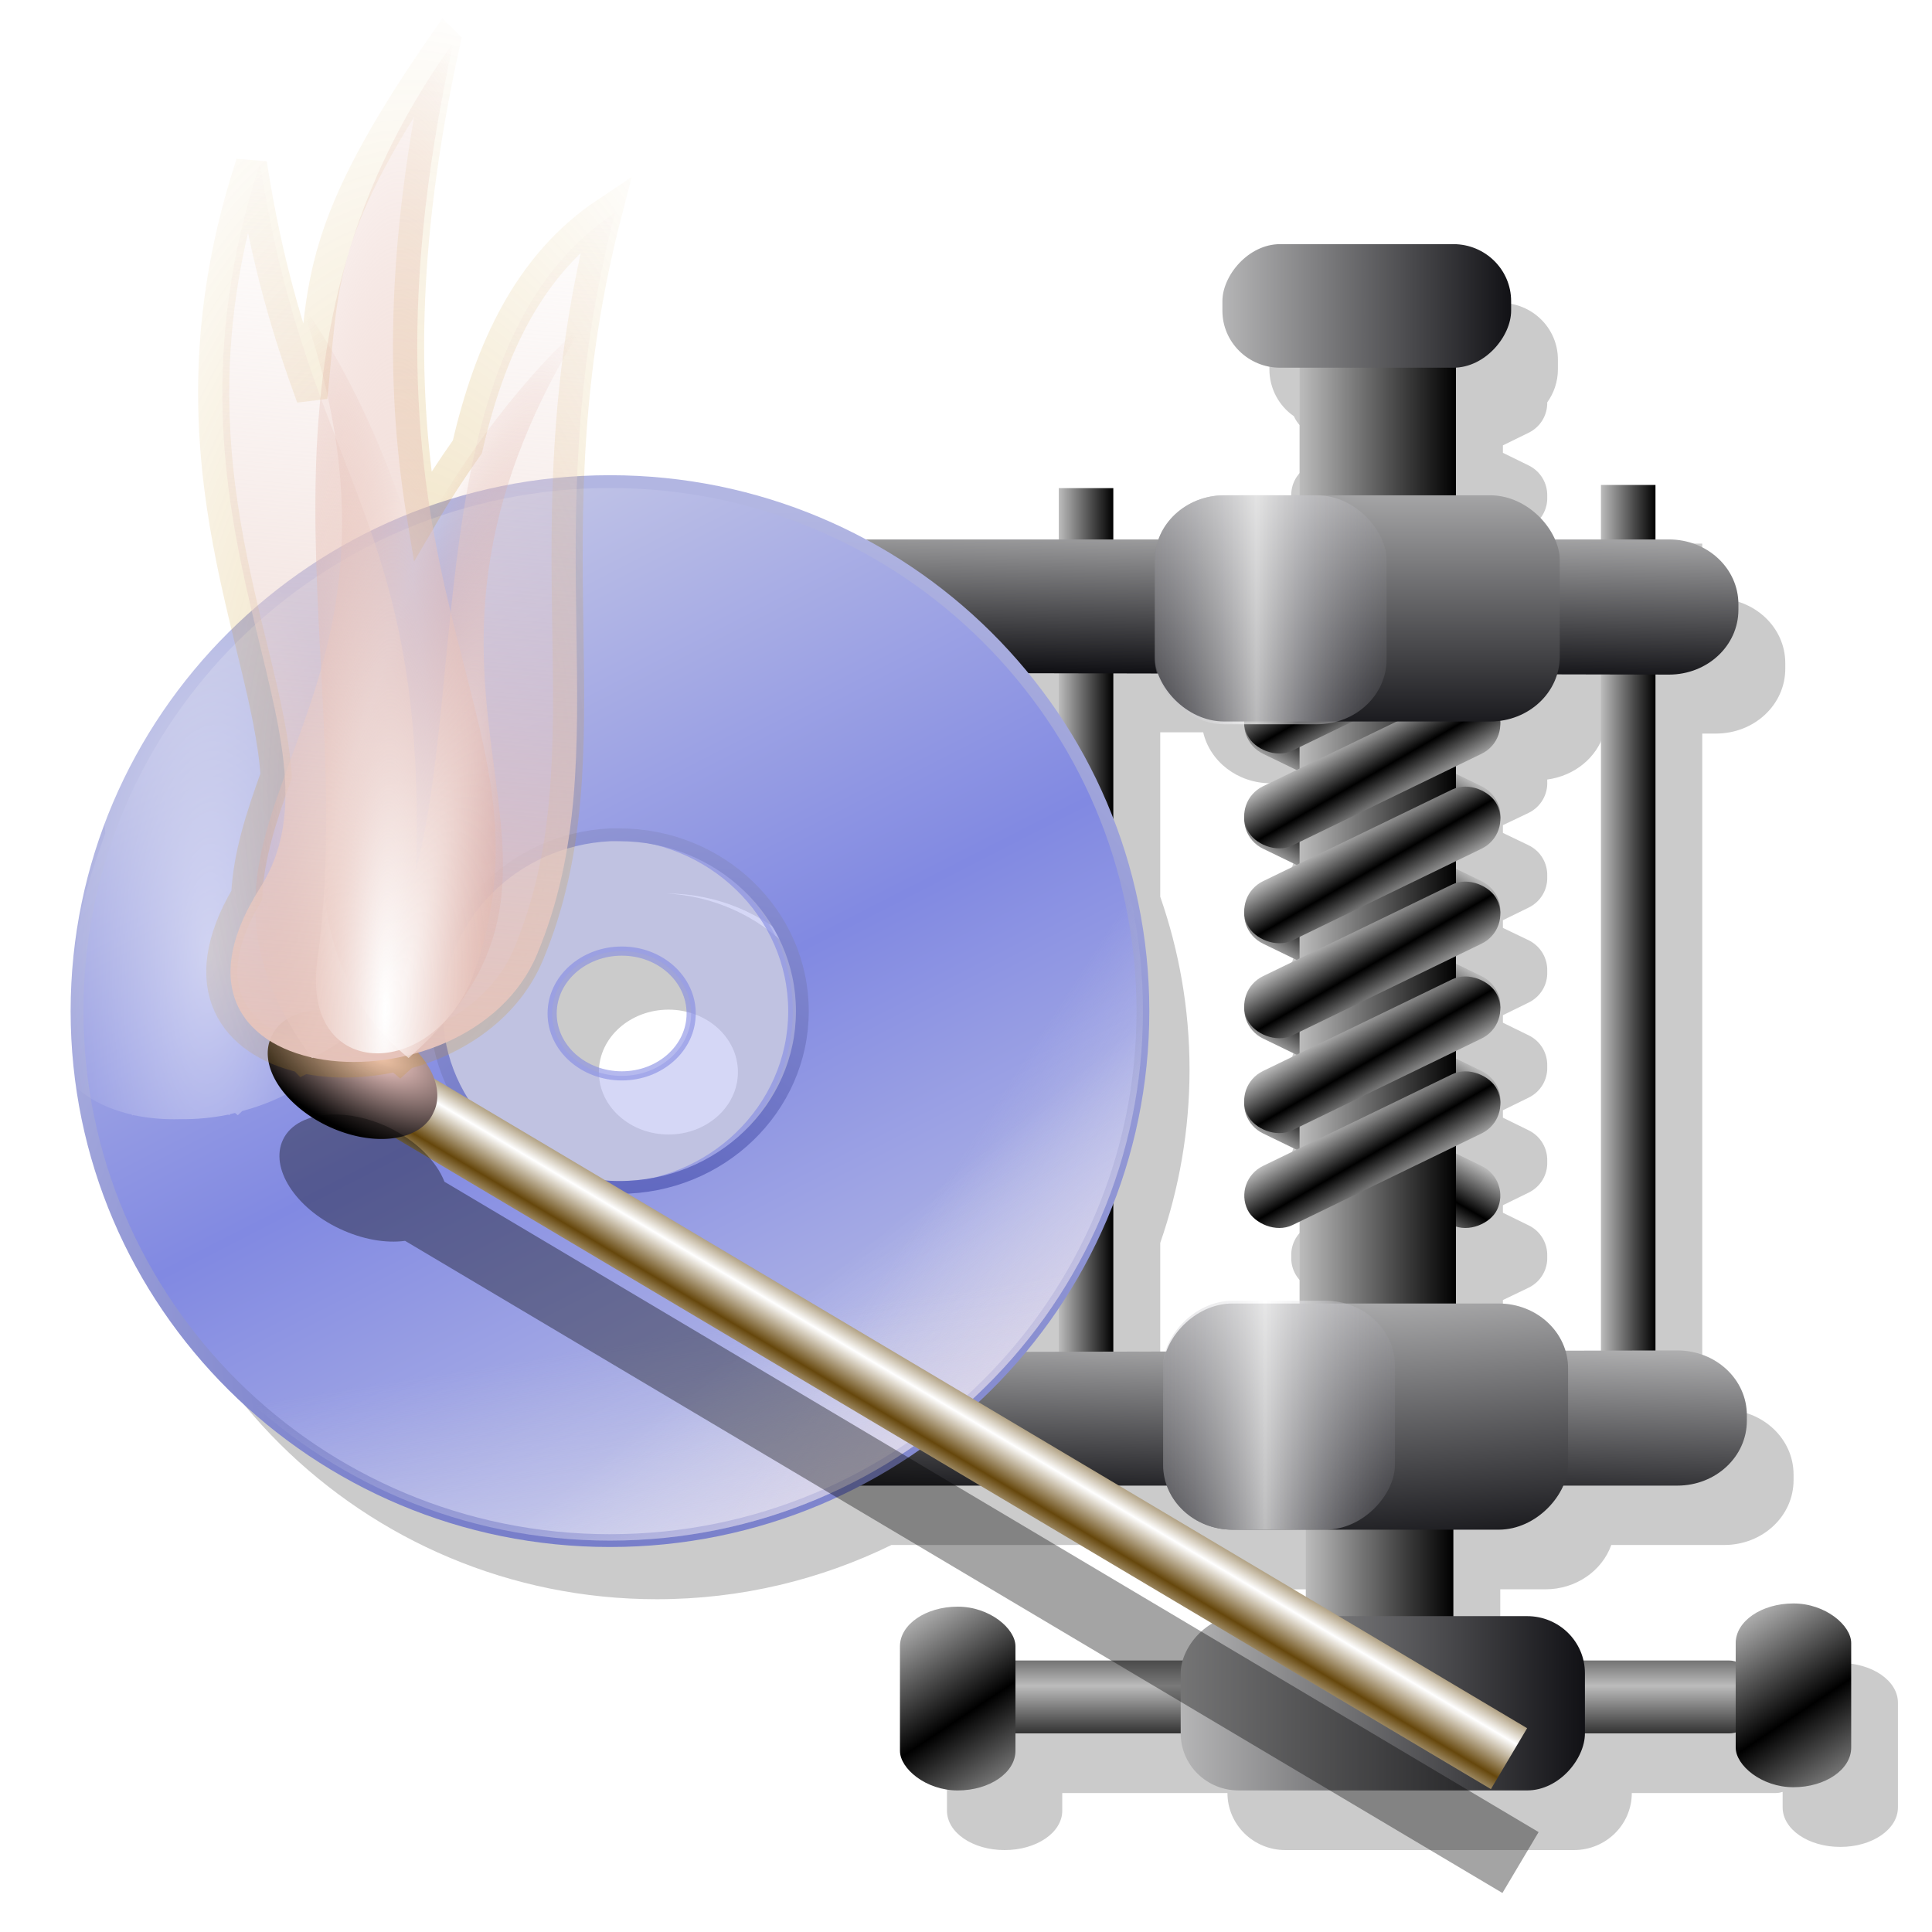 <?xml version="1.0" encoding="UTF-8" standalone="no"?>
<!-- Created with Inkscape (http://www.inkscape.org/) -->
<svg
    xmlns:inkscape="http://www.inkscape.org/namespaces/inkscape"
    xmlns:rdf="http://www.w3.org/1999/02/22-rdf-syntax-ns#"
    xmlns="http://www.w3.org/2000/svg"
    xmlns:sodipodi="http://sodipodi.sourceforge.net/DTD/sodipodi-0.dtd"
    xmlns:cc="http://creativecommons.org/ns#"
    xmlns:xlink="http://www.w3.org/1999/xlink"
    xmlns:dc="http://purl.org/dc/elements/1.1/"
    xmlns:svg="http://www.w3.org/2000/svg"
    xmlns:ns1="http://sozi.baierouge.fr"
    id="svg2"
    sodipodi:docname="tools-media-optical-burn-image.svg"
    viewBox="0 0 256 256"
    sodipodi:version="0.32"
    version="1.0"
    inkscape:output_extension="org.inkscape.output.svg.inkscape"
    inkscape:version="0.46"
    sodipodi:docbase="/media/disk-hda2/svg1/apps"
  >
  <defs
      id="defs5"
    >
    <linearGradient
        id="linearGradient2849"
      >
      <stop
          id="stop2851"
          style="stop-color:#000000"
          offset="0"
      />
      <stop
          id="stop2853"
          style="stop-color:#bcbcbc"
          offset="1"
      />
    </linearGradient
    >
    <linearGradient
        id="linearGradient2780"
      >
      <stop
          id="stop2782"
          style="stop-color:#8d8c97;stop-opacity:0"
          offset="0"
      />
      <stop
          id="stop2784"
          style="stop-color:white;stop-opacity:.693"
          offset="1"
      />
    </linearGradient
    >
    <linearGradient
        id="linearGradient2760"
      >
      <stop
          id="stop2762"
          style="stop-color:#111115"
          offset="0"
      />
      <stop
          id="stop2764"
          style="stop-color:#b5b5b6"
          offset="1"
      />
    </linearGradient
    >
    <linearGradient
        id="linearGradient4181"
        inkscape:collect="always"
      >
      <stop
          id="stop4183"
          style="stop-color:#8189e2"
          offset="0"
      />
      <stop
          id="stop4185"
          style="stop-color:#cdcfe7"
          offset="1"
      />
    </linearGradient
    >
    <linearGradient
        id="linearGradient2809"
        inkscape:collect="always"
      >
      <stop
          id="stop2811"
          style="stop-color:#ddddec;stop-opacity:0"
          offset="0"
      />
      <stop
          id="stop2813"
          style="stop-color:#e4e3f5;stop-opacity:.533"
          offset="1"
      />
    </linearGradient
    >
    <filter
        id="filter5857"
        inkscape:collect="always"
      >
      <feGaussianBlur
          id="feGaussianBlur5859"
          stdDeviation="1.944"
          inkscape:collect="always"
      />
    </filter
    >
    <linearGradient
        id="linearGradient2595"
        y2="-7.475"
        xlink:href="#linearGradient3578"
        spreadMethod="reflect"
        gradientUnits="userSpaceOnUse"
        y1="-7.475"
        x2="16.093"
        x1="13.515"
        inkscape:collect="always"
    />
    <linearGradient
        id="linearGradient3610"
        y2="-7.475"
        xlink:href="#linearGradient3578"
        spreadMethod="reflect"
        gradientUnits="userSpaceOnUse"
        y1="-2.21"
        x2="16.093"
        x1="15.65"
        inkscape:collect="always"
    />
    <linearGradient
        id="linearGradient3608"
        y2="-7.475"
        xlink:href="#linearGradient3578"
        spreadMethod="reflect"
        gradientUnits="userSpaceOnUse"
        y1="-6.409"
        x2="16.093"
        x1="10.621"
        inkscape:collect="always"
    />
    <linearGradient
        id="linearGradient3606"
        y2="-1.513"
        xlink:href="#linearGradient3578"
        spreadMethod="reflect"
        gradientUnits="userSpaceOnUse"
        y1="-5.887"
        x2="9.718"
        x1="11.187"
        inkscape:collect="always"
    />
    <linearGradient
        id="linearGradient3604"
        y2="-4.516"
        xlink:href="#linearGradient3578"
        spreadMethod="reflect"
        gradientUnits="userSpaceOnUse"
        y1="-3.754"
        x2="12.916"
        x1="7.771"
        inkscape:collect="always"
    />
    <linearGradient
        id="linearGradient3602"
        y2="-3.733"
        xlink:href="#linearGradient3578"
        spreadMethod="reflect"
        gradientUnits="userSpaceOnUse"
        y1="-2.275"
        x2="14.94"
        x1="17.083"
        inkscape:collect="always"
    />
    <linearGradient
        id="linearGradient3600"
        y2="-1.992"
        xlink:href="#linearGradient3578"
        spreadMethod="reflect"
        gradientUnits="userSpaceOnUse"
        y1="-6.256"
        x2="17.377"
        x1="15.582"
        inkscape:collect="always"
    />
    <linearGradient
        id="linearGradient3598"
        y2="-7.475"
        xlink:href="#linearGradient3578"
        spreadMethod="reflect"
        gradientUnits="userSpaceOnUse"
        y1="-10.978"
        x2="16.093"
        x1="16.691"
        inkscape:collect="always"
    />
    <linearGradient
        id="linearGradient3596"
        y2="-11.199"
        xlink:href="#linearGradient3578"
        spreadMethod="reflect"
        gradientUnits="userSpaceOnUse"
        y1="-11.391"
        x2="11.132"
        x1="16.387"
        inkscape:collect="always"
    />
    <linearGradient
        id="linearGradient3594"
        y2="-2.688"
        xlink:href="#linearGradient3578"
        spreadMethod="reflect"
        gradientUnits="userSpaceOnUse"
        y1="-11.587"
        x2="8.696"
        x1="12.035"
        inkscape:collect="always"
    />
    <linearGradient
        id="linearGradient3592"
        y2="-5.778"
        xlink:href="#linearGradient3578"
        spreadMethod="reflect"
        gradientUnits="userSpaceOnUse"
        y1="-10.151"
        x2="11.372"
        x1="12.906"
        inkscape:collect="always"
    />
    <linearGradient
        id="linearGradient3590"
        y2="-6.953"
        xlink:href="#linearGradient3578"
        spreadMethod="reflect"
        gradientUnits="userSpaceOnUse"
        y1="-5.908"
        x2="17.747"
        x1="16.387"
        inkscape:collect="always"
    />
    <linearGradient
        id="linearGradient3588"
        y2="-8.019"
        xlink:href="#linearGradient3578"
        spreadMethod="reflect"
        gradientUnits="userSpaceOnUse"
        y1="-7.475"
        x2="17.075"
        x1="13.515"
        inkscape:collect="always"
    />
    <linearGradient
        id="linearGradient3586"
        y2="-6.583"
        xlink:href="#linearGradient3578"
        spreadMethod="reflect"
        gradientUnits="userSpaceOnUse"
        y1="-5.212"
        x2="18.617"
        x1="16.909"
        inkscape:collect="always"
    />
    <linearGradient
        id="linearGradient3578"
      >
      <stop
          id="stop3580"
          style="stop-color:#000000"
          offset="0"
      />
      <stop
          id="stop3582"
          style="stop-color:#fffcfc"
          offset="1"
      />
    </linearGradient
    >
    <filter
        id="filter4871"
        inkscape:collect="always"
      >
      <feGaussianBlur
          id="feGaussianBlur4873"
          stdDeviation="1.374"
          inkscape:collect="always"
      />
    </filter
    >
    <linearGradient
        id="linearGradient4656"
      >
      <stop
          id="stop4658"
          style="stop-color:#ffffff"
          offset="0"
      />
      <stop
          id="stop4660"
          style="stop-color:#d28c7b;stop-opacity:0"
          offset="1"
      />
    </linearGradient
    >
    <linearGradient
        id="linearGradient6052"
        y2="181.33"
        xlink:href="#linearGradient2849"
        spreadMethod="reflect"
        gradientUnits="userSpaceOnUse"
        x2="134.63"
        y1="190.23"
        x1="134.63"
        inkscape:collect="always"
    />
    <linearGradient
        id="linearGradient6054"
        y2="162"
        xlink:href="#linearGradient2849"
        gradientUnits="userSpaceOnUse"
        x2="142.88"
        gradientTransform="translate(-265.79)"
        y1="162"
        x1="122.9"
        inkscape:collect="always"
    />
    <linearGradient
        id="linearGradient6056"
        y2="84.696"
        xlink:href="#linearGradient2849"
        gradientUnits="userSpaceOnUse"
        x2="95.11"
        gradientTransform="translate(-257.97)"
        y1="84.696"
        x1="87.727"
        inkscape:collect="always"
    />
    <linearGradient
        id="linearGradient6058"
        y2="84.696"
        xlink:href="#linearGradient2849"
        gradientUnits="userSpaceOnUse"
        x2="95.11"
        gradientTransform="translate(-184.57 .434)"
        y1="84.696"
        x1="87.727"
        inkscape:collect="always"
    />
    <linearGradient
        id="linearGradient6060"
        y2="167.75"
        xlink:href="#linearGradient2849"
        spreadMethod="reflect"
        gradientUnits="userSpaceOnUse"
        x2="162.08"
        gradientTransform="translate(-11.459 23.358)"
        y1="173.79"
        x1="162.52"
        inkscape:collect="always"
    />
    <linearGradient
        id="linearGradient6062"
        y2="167.75"
        xlink:href="#linearGradient2849"
        spreadMethod="reflect"
        gradientUnits="userSpaceOnUse"
        x2="162.08"
        gradientTransform="translate(-5.729 11.679)"
        y1="173.79"
        x1="162.52"
        inkscape:collect="always"
    />
    <linearGradient
        id="linearGradient6064"
        y2="167.75"
        xlink:href="#linearGradient2849"
        spreadMethod="reflect"
        gradientUnits="userSpaceOnUse"
        x2="162.08"
        gradientTransform="translate(-0 -0)"
        y1="173.79"
        x1="162.52"
        inkscape:collect="always"
    />
    <linearGradient
        id="linearGradient6084"
        y2="48.913"
        xlink:href="#linearGradient2849"
        gradientUnits="userSpaceOnUse"
        x2="293.97"
        gradientTransform="translate(-508.42 19.45)"
        y1="48.913"
        x1="272.8"
        inkscape:collect="always"
    />
    <linearGradient
        id="linearGradient6110"
        y2="20.983"
        xlink:href="#linearGradient2760"
        gradientUnits="userSpaceOnUse"
        x2="115.31"
        y1="42.722"
        x1="114.93"
        inkscape:collect="always"
    />
    <linearGradient
        id="linearGradient6112"
        y2="14.367"
        xlink:href="#linearGradient2760"
        gradientUnits="userSpaceOnUse"
        x2="129.87"
        y1="51.418"
        x1="129.87"
        inkscape:collect="always"
    />
    <linearGradient
        id="linearGradient6114"
        y2="33.837"
        xlink:href="#linearGradient2780"
        spreadMethod="reflect"
        gradientUnits="userSpaceOnUse"
        x2="116.26"
        y1="33.837"
        x1="138"
        inkscape:collect="always"
    />
    <linearGradient
        id="linearGradient6116"
        y2="33.081"
        xlink:href="#linearGradient2780"
        spreadMethod="reflect"
        gradientUnits="userSpaceOnUse"
        x2="5.293"
        y1="54.253"
        x1="40.076"
        inkscape:collect="always"
    />
    <linearGradient
        id="linearGradient6118"
        y2="46.314"
        xlink:href="#linearGradient2760"
        gradientUnits="userSpaceOnUse"
        x2="85.822"
        gradientTransform="matrix(1 0 0 -1 1.134 178.07)"
        y1="21.55"
        x1="85.066"
        inkscape:collect="always"
    />
    <linearGradient
        id="linearGradient6120"
        y2="52.552"
        xlink:href="#linearGradient2760"
        gradientUnits="userSpaceOnUse"
        x2="137.05"
        gradientTransform="translate(1.134 -178.07)"
        y1="14.745"
        x1="140.08"
        inkscape:collect="always"
    />
    <linearGradient
        id="linearGradient6122"
        y2="33.837"
        xlink:href="#linearGradient2780"
        spreadMethod="reflect"
        gradientUnits="userSpaceOnUse"
        x2="116.26"
        gradientTransform="translate(1.134 -178.07)"
        y1="33.837"
        x1="138"
        inkscape:collect="always"
    />
    <linearGradient
        id="linearGradient6124"
        y2="37.24"
        xlink:href="#linearGradient2780"
        spreadMethod="reflect"
        gradientUnits="userSpaceOnUse"
        x2="1.89"
        gradientTransform="matrix(1 0 0 -1 1.134 178.07)"
        y1="14.556"
        x1="37.429"
        inkscape:collect="always"
    />
    <linearGradient
        id="linearGradient6126"
        y2="183.71"
        xlink:href="#linearGradient2760"
        gradientUnits="userSpaceOnUse"
        x2="160.69"
        gradientTransform="translate(-266.65)"
        y1="183.71"
        x1="105.97"
        inkscape:collect="always"
    />
    <linearGradient
        id="linearGradient6128"
        y2="183.71"
        xlink:href="#linearGradient2760"
        gradientUnits="userSpaceOnUse"
        x2="160.69"
        gradientTransform="matrix(.714 0 0 .709 -226.39 -138.08)"
        y1="183.71"
        x1="105.97"
        inkscape:collect="always"
    />
    <linearGradient
        id="linearGradient6130"
        y2="170.9"
        xlink:href="#linearGradient2849"
        spreadMethod="reflect"
        gradientUnits="userSpaceOnUse"
        x2="68.184"
        gradientTransform="translate(-.217 1.086)"
        y1="184.15"
        x1="77.087"
        inkscape:collect="always"
    />
    <linearGradient
        id="linearGradient6132"
        y2="170.9"
        xlink:href="#linearGradient2849"
        spreadMethod="reflect"
        gradientUnits="userSpaceOnUse"
        x2="68.184"
        gradientTransform="translate(112.92 .651)"
        y1="184.15"
        x1="77.087"
        inkscape:collect="always"
    />
    <linearGradient
        id="linearGradient6134"
        y2="10.173"
        gradientUnits="userSpaceOnUse"
        x2="23.164"
        gradientTransform="matrix(2.053 0 0 2.059 -458.19 -4.241)"
        y1="114.74"
        x1="106.9"
        inkscape:collect="always"
      >
      <stop
          id="stop4191"
          style="stop-color:#b8bcf0"
          offset="0"
      />
      <stop
          id="stop4193"
          style="stop-color:#cdcfe7"
          offset="1"
      />
    </linearGradient
    >
    <linearGradient
        id="linearGradient6136"
        y2="10.173"
        xlink:href="#linearGradient4181"
        gradientUnits="userSpaceOnUse"
        x2="23.164"
        gradientTransform="matrix(2.053 0 0 2.059 -458.19 -4.241)"
        y1="114.74"
        x1="106.9"
        inkscape:collect="always"
    />
    <linearGradient
        id="linearGradient6138"
        y2="10.173"
        xlink:href="#linearGradient4181"
        spreadMethod="reflect"
        gradientUnits="userSpaceOnUse"
        x2="158.89"
        gradientTransform="matrix(2.053 0 0 2.059 -275.23 -4.772)"
        y1="71.726"
        x1="190.34"
        inkscape:collect="always"
    />
    <radialGradient
        id="radialGradient6140"
        gradientUnits="userSpaceOnUse"
        cy="93.07"
        cx="67.922"
        gradientTransform="matrix(2.333 -2.212 1.782 1.889 -190.38 162.3)"
        r="59.044"
        inkscape:collect="always"
      >
      <stop
          id="stop2791"
          style="stop-color:#5860bd"
          offset="0"
      />
      <stop
          id="stop2793"
          style="stop-color:#b2b6e2"
          offset="1"
      />
    </radialGradient
    >
    <linearGradient
        id="linearGradient6142"
        y2="238.96"
        gradientUnits="userSpaceOnUse"
        x2="207.07"
        y1="193.47"
        x1="170.26"
        inkscape:collect="always"
      >
      <stop
          id="stop2799"
          style="stop-color:white;stop-opacity:0"
          offset="0"
      />
      <stop
          id="stop2801"
          style="stop-color:#f1cece;stop-opacity:.534"
          offset="1"
      />
    </linearGradient
    >
    <linearGradient
        id="linearGradient6144"
        y2="209.44"
        xlink:href="#linearGradient2809"
        gradientUnits="userSpaceOnUse"
        x2="235.62"
        y1="181.85"
        x1="193"
        inkscape:collect="always"
    />
    <linearGradient
        id="linearGradient6146"
        y2="259.77"
        xlink:href="#linearGradient2809"
        gradientUnits="userSpaceOnUse"
        x2="145.61"
        gradientTransform="translate(-0)"
        y1="202.66"
        x1="136.38"
        inkscape:collect="always"
    />
    <radialGradient
        id="radialGradient6148"
        gradientUnits="userSpaceOnUse"
        cy="73.164"
        cx="-82.585"
        gradientTransform="matrix(.684 .015 -.041 1.917 163.23 -15.836)"
        r="27.057"
        inkscape:collect="always"
      >
      <stop
          id="stop4915"
          style="stop-color:#ffffff"
          offset="0"
      />
      <stop
          id="stop4917"
          style="stop-color:#ffffff;stop-opacity:0"
          offset="1"
      />
    </radialGradient
    >
    <linearGradient
        id="linearGradient6150"
        y2="50.584"
        spreadMethod="reflect"
        gradientUnits="userSpaceOnUse"
        x2="-72.374"
        gradientTransform="matrix(1.217 0 0 .391 372.34 34.09)"
        y1="63.813"
        x1="-72.374"
        inkscape:collect="always"
      >
      <stop
          id="stop4834"
          style="stop-color:#66470c"
          offset="0"
      />
      <stop
          id="stop4836"
          style="stop-color:#ffffff"
          offset="1"
      />
    </linearGradient
    >
    <radialGradient
        id="radialGradient6152"
        gradientUnits="userSpaceOnUse"
        cy="53.933"
        cx="-92.616"
        gradientTransform="matrix(1.871 .022 -.011 .919 81.277 8.304)"
        r="12.062"
        inkscape:collect="always"
      >
      <stop
          id="stop4844"
          style="stop-color:#ffd4d0"
          offset="0"
      />
      <stop
          id="stop4846"
          style="stop-color:#000000"
          offset="1"
      />
    </radialGradient
    >
    <radialGradient
        id="radialGradient6154"
        gradientUnits="userSpaceOnUse"
        cy="72.044"
        cx="-43.979"
        gradientTransform="matrix(1.939 -.008 .015 3.854 257.34 -201.5)"
        r="28.579"
        inkscape:collect="always"
      >
      <stop
          id="stop4737"
          style="stop-color:#c99520"
          offset="0"
      />
      <stop
          id="stop4739"
          style="stop-color:#c99520;stop-opacity:0"
          offset="1"
      />
    </radialGradient
    >
    <radialGradient
        id="radialGradient6156"
        xlink:href="#linearGradient4656"
        gradientUnits="userSpaceOnUse"
        cy="80.196"
        cx="-75.026"
        gradientTransform="matrix(1 -.004 .028 6.665 235.46 -433.69)"
        r="13.677"
        inkscape:collect="always"
    />
    <linearGradient
        id="linearGradient6158"
        y2="13.486"
        gradientUnits="userSpaceOnUse"
        x2="-70.317"
        gradientTransform="translate(249.81 -23.735)"
        y1="139.56"
        x1="-80.682"
        inkscape:collect="always"
      >
      <stop
          id="stop4676"
          style="stop-color:#e6c3ba"
          offset="0"
      />
      <stop
          id="stop4678"
          style="stop-color:#efddd9;stop-opacity:0"
          offset="1"
      />
    </linearGradient
    >
    <radialGradient
        id="radialGradient6160"
        xlink:href="#linearGradient4656"
        gradientUnits="userSpaceOnUse"
        cy="80.196"
        cx="-75.026"
        gradientTransform="matrix(-0.975 -.222 -1.481 6.499 218.3 -437.04)"
        r="13.677"
        inkscape:collect="always"
    />
    <radialGradient
        id="radialGradient6162"
        xlink:href="#linearGradient4656"
        gradientUnits="userSpaceOnUse"
        cy="66.798"
        cx="-87.386"
        gradientTransform="matrix(1.891 .034 -.195 10.775 348.06 -610.85)"
        r="12.661"
        inkscape:collect="always"
    />
  </defs
  >
  <sodipodi:namedview
      id="base"
      bordercolor="#666666"
      inkscape:pageshadow="2"
      guidetolerance="10.0"
      inkscape:current-layer="svg2"
      pagecolor="#ffffff"
      gridtolerance="10.0"
      inkscape:zoom="3.3984375"
      objecttolerance="10.0"
      borderopacity="1.0"
      width="256px"
      inkscape:cx="128"
      inkscape:cy="128"
      inkscape:window-y="0"
      inkscape:window-x="-5"
      inkscape:window-height="1025"
      height="256px"
      inkscape:pageopacity="0.0"
      inkscape:window-width="1680"
      showgrid="false"
  />
  <g
      id="layer1"
      inkscape:label="1. réteg"
      transform="translate(1.604 -2.066)"
    >
    <g
        id="g2637"
      >
      <g
          id="g3612"
          transform="translate(-2.572)"
        >
        <g
            id="g2650"
            style="fill:url(#linearGradient2595)"
          >
          <path
              id="path2652"
              style="fill:url(#linearGradient2595)"
              d="m16.188-12.219l-4.094 0.031 0.707 0.708 4.094-0.032-0.707-0.707z"
          />
          <path
              id="path2654"
              style="fill:url(#linearGradient2595)"
              d="m12.094-12.188l-3.344 8.751 0.707 0.707 3.344-8.75-0.707-0.708z"
          />
          <path
              id="path2662"
              style="fill:url(#linearGradient2595)"
              d="m14.75-5.688l0.781 2.219 0.707 0.707-0.781-2.219-0.707-0.707z"
          />
          <path
              id="path2664"
              style="fill:url(#linearGradient2595)"
              d="m15.531-3.469v0.031l0.707 0.707v-0.031l-0.707-0.707z"
          />
          <path
              id="path2672"
              style="fill:url(#linearGradient2595)"
              d="m17.92-11.52c-0.441-0.441-1.024-0.714-1.732-0.699l0.707 0.707c0.709-0.015 1.291 0.258 1.732 0.7l-0.707-0.708z"
          />
          <path
              id="path2674"
              style="fill:url(#linearGradient3598)"
              d="m16.219-11.969c0.599 0.003 1.098 0.243 1.481 0.626l0.707 0.707c-0.383-0.383-0.882-0.623-1.481-0.626l-0.707-0.707z"
          />
          <path
              id="path2676"
              style="fill:url(#linearGradient2595)"
              d="m17.7-11.343c1.562 1.562 1.199 5.5-2.106 5.437l0.707 0.707c3.305 0.063 3.668-3.875 2.106-5.437l-0.707-0.707z"
          />
          <path
              id="path2678"
              style="fill:url(#linearGradient2595)"
              d="m15.594-5.906l0.781 2.187 0.707 0.707-0.781-2.188-0.707-0.707z"
          />
          <path
              id="path2680"
              style="fill:url(#linearGradient2595)"
              d="m16.375-3.719h-0.656l0.707 0.707h0.656l-0.707-0.707z"
          />
          <path
              id="path2684"
              style="fill:url(#linearGradient2595)"
              d="m14.875-5.969h-4.313l0.708 0.707h4.312l-0.707-0.707z"
          />
          <path
              id="path2686"
              style="fill:url(#linearGradient2595)"
              d="m10.562-5.969l-0.812 2.219 0.707 0.707 0.813-2.219-0.708-0.707z"
          />
          <path
              id="path2690"
              style="fill:url(#linearGradient3594)"
              d="m9.188-3.75l3.094-8.156 0.707 0.707-3.093 8.156-0.707-0.707z"
          />
          <path
              id="path2660"
              style="fill:url(#linearGradient3608)"
              d="m10.812-5.688h3.938l0.707 0.707h-3.937l-0.708-0.707z"
          />
          <path
              id="path2682"
              style="fill:url(#linearGradient3610)"
              d="m15.719-3.719l-0.844-2.25 0.707 0.707 0.844 2.25-0.707-0.707z"
          />
          <path
              id="path2688"
              style="fill:url(#linearGradient2595)"
              d="m9.75-3.75h-0.562l0.707 0.707h0.562l-0.707-0.707z"
          />
          <path
              id="path2692"
              style="fill:url(#linearGradient3596)"
              d="m12.281-11.906l3.938-0.063 0.707 0.707-3.938 0.063-0.707-0.707z"
          />
          <path
              id="path2694"
              style="fill:url(#linearGradient2595)"
              d="m13.594-11.375l1.844 4.938 0.707 0.707-1.844-4.938-0.707-0.707z"
          />
          <path
              id="path2698"
              style="fill:url(#linearGradient2595)"
              d="m17.297-10.695c-0.425-0.425-1.005-0.697-1.703-0.68l0.707 0.707c0.699-0.017 1.278 0.255 1.703 0.68l-0.707-0.707z"
          />
          <path
              id="path2700"
              style="fill:url(#linearGradient2595)"
              d="m15.594-11.375h-2l0.707 0.707h2l-0.707-0.707z"
          />
          <path
              id="path2702"
              style="fill:url(#linearGradient2595)"
              d="m12.5-11.25l-1.781 4.875 0.707 0.707 1.781-4.875-0.707-0.707z"
          />
          <path
              id="path2704"
              style="fill:url(#linearGradient2595)"
              d="m10.719-6.375l4 0.062 0.707 0.707-4-0.062-0.707-0.707z"
          />
          <path
              id="path2706"
              style="fill:url(#linearGradient2595)"
              d="m14.719-6.312l-1.75-4.938 0.707 0.707 1.75 4.938-0.707-0.707z"
          />
          <path
              id="path2708"
              style="fill:url(#linearGradient2595)"
              d="m12.969-11.25h-0.469l0.707 0.707h0.469l-0.707-0.707z"
          />
          <path
              id="path2710"
              style="fill:url(#linearGradient2595)"
              d="m13.969-11.125h1.593l0.708 0.707h-1.594l-0.707-0.707z"
          />
          <path
              id="path2712"
              style="fill:url(#linearGradient2595)"
              d="m15.562-11.125c0.701-0.017 1.246 0.227 1.627 0.608l0.707 0.708c-0.381-0.382-0.926-0.626-1.626-0.609l-0.708-0.707z"
          />
          <path
              id="path2714"
              style="fill:url(#linearGradient3588)"
              d="m17.189-10.517c1.227 1.227 0.768 3.873-1.595 3.798l0.707 0.707c2.364 0.074 2.822-2.571 1.595-3.798l-0.707-0.708z"
          />
          <path
              id="path2716"
              style="fill:url(#linearGradient2595)"
              d="m15.594-6.719l-1.625-4.406 0.707 0.707 1.625 4.406-0.707-0.707z"
          />
          <path
              id="path2696"
              style="fill:url(#linearGradient3590)"
              d="m15.438-6.438c2.997 0.075 3.23-2.885 1.859-4.258l0.707 0.707c1.371 1.372 1.138 4.332-1.859 4.257l-0.707-0.707z"
          />
          <path
              id="path2722"
              style="fill:url(#linearGradient3592)"
              d="m11.156-6.656l1.594-4.375 0.707 0.707-1.594 4.375-0.707-0.707z"
          />
          <path
              id="path2718"
              style="fill:url(#linearGradient2595)"
              d="m12.75-11.031l1.625 4.375 0.707 0.707-1.625-4.375-0.707-0.707z"
          />
          <path
              id="path2720"
              style="fill:url(#linearGradient2595)"
              d="m14.375-6.656h-3.219l0.707 0.707h3.219l-0.707-0.707z"
          />
          <path
              id="path2670"
              style="fill:url(#linearGradient3586)"
              d="m15.969-5.688c3.266 0.062 3.65-4.134 1.951-5.832l0.707 0.708c1.699 1.698 1.315 5.894-1.951 5.832l-0.707-0.707z"
          />
          <path
              id="path2668"
              style="fill:url(#linearGradient3600)"
              d="m16.781-3.438l-0.812-2.25 0.707 0.707 0.812 2.25-0.707-0.707z"
          />
          <path
              id="path2666"
              style="fill:url(#linearGradient3602)"
              d="m15.531-3.438h1.25l0.707 0.707h-1.25l-0.707-0.707z"
          />
          <path
              id="path2656"
              style="fill:url(#linearGradient3604)"
              d="m8.75-3.438h1.25l0.707 0.707h-1.25l-0.707-0.707z"
          />
          <path
              id="path2658"
              style="fill:url(#linearGradient3606)"
              d="m10-3.438l0.812-2.25 0.708 0.707-0.813 2.25-0.707-0.707z"
          />
        </g
        >
        <path
            id="path2505"
            style="fill:#333333"
            d="m16.188-12.175l-4.094 0.031-3.344 8.75h1.25l0.812-2.25h3.938l0.781 2.219v0.031h1.25l-0.812-2.25c4.115 0.079 3.654-6.604 0.219-6.531zm0.031 0.25c3.044 0.014 3.49 6.141-0.625 6.062l0.781 2.188h-0.656l-0.844-2.25h-4.313l-0.812 2.219h-0.562l3.094-8.156 3.938-0.062zm-2.625 0.594l1.844 4.937c3.925 0.098 3.11-5.01 0.156-4.937h-2zm-1.094 0.125l-1.781 4.875 4 0.062-1.75-4.937h-0.469zm1.469 0.125h1.593c2.955-0.073 3.13 4.503 0.032 4.406l-1.625-4.406zm-1.219 0.093l1.625 4.375h-3.219l1.594-4.375z"
        />
      </g
      >
      <path
          id="text2170"
          sodipodi:nodetypes="csssccccccssscccsssssssccsssssssccsssssssccssssssscccccccsccccsccccccccccsssccccsssccccccssssscccccccssssscccsssccssscccccccsssssssccsssssssccccsssssssssssssssccssssssssssssssscccsssssssccsssccsssccssssssscccccsssccccsssccccsssccccccsssccssssscccccccssssscccsssccssscccccccccccccccccccccccsssssssccsssssssccsssssssccsssssssccsssccccsssccccsssccccccsssc"
          style="fill:#d40000"
          d="m6.087-4.024c-0.011-0.011-0.022-0.019-0.035-0.024-0.012-0.005-0.026-0.008-0.041-0.008-0.053 0-0.094 0.032-0.122 0.095-0.028 0.063-0.042 0.153-0.042 0.27v0.548h-0.094v-1.04h0.094v0.162c0.02-0.063 0.045-0.11 0.077-0.14 0.032-0.031 0.07-0.046 0.115-0.046 0.006 0 0.014 0.001 0.021 0.003 0.008 0.001 0.016 0.003 0.026 0.006l0.001 0.176m0.298-0.04c-0.05 0-0.09 0.036-0.119 0.108-0.029 0.071-0.044 0.169-0.044 0.293 0 0.124 0.014 0.223 0.043 0.294 0.029 0.071 0.069 0.107 0.12 0.107 0.05 0 0.089-0.036 0.119-0.108 0.029-0.072 0.044-0.17 0.044-0.294 0-0.123-0.015-0.221-0.044-0.293-0.029-0.072-0.069-0.109-0.119-0.109m0-0.145c0.081 0 0.145 0.048 0.192 0.145s0.07 0.23 0.07 0.401c0 0.17-0.023 0.304-0.07 0.401-0.046 0.097-0.111 0.145-0.192 0.145-0.082 0-0.146-0.048-0.193-0.145-0.046-0.097-0.069-0.231-0.069-0.401 0-0.171 0.023-0.305 0.069-0.401 0.046-0.097 0.111-0.145 0.193-0.145m0.637 0.145c-0.05 0-0.09 0.036-0.119 0.108-0.029 0.071-0.044 0.169-0.044 0.293 0 0.124 0.014 0.223 0.043 0.294 0.029 0.071 0.069 0.107 0.12 0.107 0.05 0 0.089-0.036 0.119-0.108 0.029-0.072 0.044-0.17 0.044-0.294 0-0.123-0.015-0.221-0.044-0.293-0.029-0.072-0.069-0.109-0.119-0.109m0-0.145c0.082 0 0.145 0.048 0.192 0.145s0.07 0.23 0.07 0.401c0 0.17-0.023 0.304-0.07 0.401-0.046 0.097-0.11 0.145-0.192 0.145-0.082 0-0.146-0.048-0.192-0.145-0.046-0.097-0.069-0.231-0.069-0.401 0-0.171 0.023-0.305 0.069-0.401 0.046-0.097 0.111-0.145 0.192-0.145m0.509-0.27v0.295h0.193v0.133h-0.193v0.565c0 0.085 0.006 0.139 0.019 0.164 0.013 0.024 0.039 0.036 0.078 0.036h0.096v0.143h-0.096c-0.072 0-0.122-0.025-0.15-0.073-0.028-0.05-0.041-0.139-0.041-0.269v-0.565h-0.069v-0.133h0.069v-0.295h0.094m0.424 0.103v0.521h0.129c0.048 0 0.085-0.023 0.111-0.068 0.026-0.045 0.039-0.11 0.039-0.193 0-0.083-0.013-0.147-0.039-0.192-0.026-0.045-0.063-0.068-0.111-0.068h-0.129m-0.103-0.154h0.232c0.085 0 0.149 0.035 0.193 0.106 0.044 0.07 0.066 0.173 0.066 0.308 0 0.137-0.022 0.24-0.066 0.31-0.043 0.07-0.108 0.105-0.193 0.105h-0.129v0.557h-0.103v-1.387m0.838 0.864c-0.076 0-0.128 0.016-0.157 0.047-0.029 0.032-0.044 0.086-0.044 0.162 0 0.061 0.011 0.109 0.033 0.145 0.022 0.035 0.052 0.053 0.09 0.053 0.052 0 0.093-0.034 0.125-0.1 0.032-0.068 0.047-0.157 0.047-0.269v-0.038h-0.093m0.187-0.071v0.594h-0.094v-0.158c-0.021 0.063-0.048 0.11-0.08 0.14-0.032 0.03-0.071 0.045-0.117 0.045-0.058 0-0.105-0.03-0.14-0.089-0.034-0.06-0.051-0.14-0.051-0.241 0-0.117 0.021-0.205 0.064-0.265 0.043-0.059 0.107-0.089 0.193-0.089h0.131v-0.017c0-0.079-0.014-0.139-0.043-0.182-0.028-0.043-0.068-0.065-0.119-0.065-0.033 0-0.064 0.007-0.095 0.021-0.031 0.014-0.061 0.036-0.089 0.064v-0.158c0.034-0.024 0.068-0.042 0.1-0.054 0.032-0.012 0.064-0.019 0.094-0.019 0.083 0 0.144 0.039 0.185 0.117 0.041 0.078 0.061 0.196 0.061 0.355m0.194-0.852h0.094v1.445h-0.094v-1.445m0.647 0.92c0 0.088 0.012 0.158 0.036 0.209 0.024 0.05 0.057 0.075 0.099 0.075 0.042 0 0.074-0.025 0.098-0.076 0.024-0.051 0.036-0.12 0.036-0.208 0-0.087-0.012-0.155-0.037-0.206-0.025-0.051-0.057-0.077-0.099-0.077-0.041 0-0.074 0.025-0.098 0.076-0.024 0.051-0.036 0.12-0.036 0.207m0.278 0.278c-0.02 0.048-0.044 0.083-0.07 0.106-0.026 0.022-0.057 0.034-0.092 0.034-0.058 0-0.106-0.038-0.143-0.115-0.036-0.077-0.054-0.178-0.054-0.302 0-0.124 0.018-0.225 0.055-0.302 0.037-0.077 0.084-0.116 0.142-0.116 0.035 0 0.066 0.012 0.092 0.035 0.026 0.023 0.05 0.058 0.07 0.105v-0.122h0.073v0.684c0.049-0.014 0.088-0.055 0.116-0.123 0.028-0.069 0.042-0.159 0.042-0.269 0-0.066-0.006-0.129-0.016-0.187-0.011-0.058-0.027-0.112-0.049-0.162-0.035-0.081-0.078-0.143-0.129-0.186-0.051-0.043-0.106-0.065-0.166-0.065-0.042 0-0.082 0.01-0.12 0.031-0.038 0.02-0.074 0.05-0.106 0.089-0.053 0.063-0.095 0.146-0.125 0.249-0.03 0.102-0.045 0.213-0.045 0.333 0 0.099 0.01 0.191 0.029 0.277 0.02 0.086 0.048 0.162 0.085 0.228 0.036 0.064 0.077 0.113 0.124 0.147 0.047 0.034 0.097 0.051 0.15 0.051 0.044 0 0.087-0.014 0.129-0.041 0.042-0.027 0.081-0.065 0.116-0.115l0.046 0.103c-0.042 0.06-0.089 0.106-0.139 0.138-0.05 0.032-0.101 0.048-0.152 0.048-0.063 0-0.122-0.02-0.178-0.061-0.056-0.04-0.105-0.099-0.149-0.176-0.043-0.077-0.077-0.167-0.099-0.269-0.023-0.102-0.034-0.212-0.034-0.329 0-0.113 0.011-0.22 0.035-0.322s0.056-0.192 0.099-0.269c0.044-0.079 0.094-0.139 0.152-0.18 0.057-0.042 0.118-0.063 0.182-0.063 0.072 0 0.139 0.027 0.201 0.081 0.061 0.054 0.113 0.13 0.155 0.23 0.025 0.061 0.045 0.127 0.058 0.198s0.02 0.145 0.02 0.221c0 0.163-0.027 0.291-0.081 0.386s-0.128 0.143-0.223 0.147v-0.143m0.851-0.311c0-0.124-0.015-0.22-0.043-0.288s-0.067-0.102-0.117-0.102c-0.051 0-0.09 0.034-0.118 0.102s-0.042 0.164-0.042 0.288c0 0.123 0.014 0.219 0.042 0.287 0.028 0.068 0.067 0.102 0.118 0.102 0.05 0 0.089-0.034 0.117-0.102 0.028-0.068 0.043-0.164 0.043-0.287m0.093 0.403c0 0.177-0.021 0.309-0.064 0.395-0.044 0.087-0.11 0.13-0.199 0.13-0.032 0-0.063-0.005-0.093-0.014-0.029-0.009-0.057-0.022-0.085-0.041v-0.166c0.028 0.027 0.055 0.047 0.082 0.06s0.054 0.019 0.082 0.019c0.061 0 0.107-0.029 0.138-0.088 0.03-0.058 0.046-0.146 0.046-0.265v-0.085c-0.02 0.061-0.045 0.107-0.075 0.138-0.03 0.03-0.066 0.045-0.108 0.045-0.07 0-0.127-0.049-0.169-0.146-0.043-0.097-0.064-0.226-0.064-0.387 0-0.161 0.021-0.29 0.064-0.387 0.042-0.097 0.099-0.146 0.169-0.146 0.042 0 0.078 0.015 0.108 0.046 0.03 0.03 0.055 0.076 0.075 0.137v-0.158h0.093v0.911m0.637-0.712c0.024-0.077 0.052-0.133 0.084-0.17 0.033-0.037 0.071-0.055 0.115-0.055 0.06 0 0.105 0.038 0.138 0.114 0.032 0.076 0.048 0.183 0.048 0.323v0.628h-0.094v-0.622c0-0.1-0.01-0.174-0.029-0.222-0.02-0.048-0.049-0.072-0.089-0.072-0.048 0-0.087 0.029-0.115 0.088-0.028 0.059-0.042 0.139-0.042 0.241v0.588h-0.094v-0.622c0-0.1-0.01-0.174-0.029-0.222-0.02-0.048-0.05-0.072-0.09-0.072-0.048 0-0.086 0.03-0.114 0.089-0.028 0.059-0.042 0.139-0.042 0.24v0.588h-0.094v-1.04h0.094v0.162c0.021-0.064 0.047-0.111 0.077-0.141 0.03-0.03 0.065-0.046 0.106-0.046s0.077 0.019 0.105 0.058c0.03 0.038 0.051 0.094 0.065 0.167m0.831 0.318c-0.075 0-0.128 0.016-0.157 0.047s-0.044 0.086-0.044 0.162c0 0.061 0.011 0.109 0.033 0.145 0.022 0.035 0.052 0.053 0.09 0.053 0.052 0 0.093-0.034 0.124-0.1 0.032-0.068 0.048-0.157 0.048-0.269v-0.038h-0.094m0.187-0.071v0.594h-0.093v-0.158c-0.022 0.063-0.048 0.11-0.08 0.14-0.032 0.03-0.071 0.045-0.117 0.045-0.059 0-0.105-0.03-0.14-0.089-0.034-0.06-0.051-0.14-0.051-0.241 0-0.117 0.021-0.205 0.064-0.265 0.043-0.059 0.107-0.089 0.192-0.089h0.132v-0.017c0-0.079-0.015-0.139-0.043-0.182-0.028-0.043-0.068-0.065-0.119-0.065-0.033 0-0.065 0.007-0.095 0.021-0.031 0.014-0.061 0.036-0.09 0.064v-0.158c0.035-0.024 0.068-0.042 0.1-0.054 0.032-0.012 0.064-0.019 0.094-0.019 0.083 0 0.145 0.039 0.185 0.117 0.041 0.078 0.061 0.196 0.061 0.355m0.194-0.447h0.093v1.04h-0.093v-1.04m0-0.405h0.093v0.216h-0.093v-0.216m0.289 0h0.094v1.445h-0.094v-1.445m0.302 1.21h0.108v0.236h-0.108v-0.236m0.729-0.764v0.16c-0.026-0.027-0.053-0.046-0.079-0.059-0.027-0.014-0.054-0.02-0.081-0.02-0.061 0-0.108 0.035-0.141 0.106-0.034 0.07-0.051 0.168-0.051 0.295 0 0.127 0.017 0.226 0.051 0.296 0.033 0.07 0.08 0.105 0.141 0.105 0.027 0 0.054-0.006 0.081-0.019 0.026-0.014 0.053-0.034 0.079-0.06v0.158c-0.026 0.022-0.053 0.039-0.081 0.05-0.028 0.011-0.058 0.017-0.089 0.017-0.086 0-0.154-0.049-0.205-0.148-0.05-0.098-0.076-0.231-0.076-0.399 0-0.17 0.026-0.303 0.077-0.4s0.121-0.146 0.21-0.146c0.029 0 0.057 0.006 0.085 0.017 0.027 0.011 0.054 0.027 0.079 0.048m0.385 0.08c-0.05 0-0.09 0.036-0.119 0.108-0.029 0.071-0.044 0.169-0.044 0.293 0 0.124 0.015 0.223 0.044 0.294 0.029 0.071 0.069 0.107 0.119 0.107s0.09-0.036 0.119-0.108c0.029-0.072 0.044-0.17 0.044-0.294 0-0.123-0.015-0.221-0.044-0.293-0.029-0.072-0.069-0.109-0.119-0.109m0-0.145c0.082 0 0.146 0.048 0.192 0.145 0.047 0.097 0.07 0.23 0.07 0.401 0 0.17-0.023 0.304-0.07 0.401-0.046 0.097-0.11 0.145-0.192 0.145-0.081 0-0.146-0.048-0.192-0.145-0.046-0.097-0.069-0.231-0.069-0.401 0-0.171 0.023-0.305 0.069-0.401s0.111-0.145 0.192-0.145m0.861 0.225c0.023-0.077 0.051-0.133 0.084-0.17 0.032-0.037 0.071-0.055 0.115-0.055 0.059 0 0.105 0.038 0.137 0.114 0.033 0.076 0.049 0.183 0.049 0.323v0.628h-0.095v-0.622c0-0.1-0.009-0.174-0.029-0.222-0.019-0.048-0.048-0.072-0.088-0.072-0.049 0-0.087 0.029-0.115 0.088-0.028 0.059-0.042 0.139-0.042 0.241v0.588h-0.095v-0.622c0-0.1-0.009-0.174-0.029-0.222-0.019-0.048-0.049-0.072-0.089-0.072-0.048 0-0.086 0.03-0.114 0.089-0.028 0.059-0.043 0.139-0.043 0.24v0.588h-0.094v-1.04h0.094v0.162c0.022-0.064 0.047-0.111 0.077-0.141 0.03-0.03 0.066-0.046 0.107-0.046s0.076 0.019 0.105 0.058 0.051 0.094 0.065 0.167"
      />
    </g
    >
  </g
  >
  <g
      id="g5976"
      transform="matrix(1.006 0 0 1.006 -.031 -.02)"
    >
    <path
        id="path4388"
        d="m165.91 68.657c-3.75 0-6.75 2.954-6.75 6.656v1.125c0 2.275 1.13 4.294 2.87 5.5 0.36 0.816 1 1.512 1.88 1.937l3.9 1.907-3.9 1.906c-1.44 0.695-2.24 2.122-2.19 3.594v0.062 0.063c-0.05 1.471 0.75 2.898 2.19 3.593l3.9 1.907-2.37 1.156h-6.1c-3.59 0-6.6 2.177-7.68 5.187h-5.28v-6.031h-6.38v6.031h-24.19c-8.52-4.337-18.149-6.781-28.372-6.781-34.434 0-62.406 27.751-62.406 61.971s27.972 62 62.406 62c9.86 0 19.172-2.29 27.472-6.35h37.72c1.07 3.02 4.12 5.19 7.71 5.19h8.57v10.13h-7.88c-3.23 0-5.91 2.2-6.59 5.18h-19.53v-1.65c0-2.57-3.01-4.66-6.75-4.66-3.75 0-6.75 2.09-6.75 4.66v12.25c0 2.57 3 4.62 6.75 4.62 3.74 0 6.75-2.05 6.75-4.62v-2.06h19.34c0 3.7 3.04 6.68 6.78 6.68h33.78c3.75 0 6.78-2.98 6.78-6.68h16.91c0.27 0 0.5-0.06 0.75-0.13v1.81c0 2.57 3.01 4.63 6.75 4.63 3.75 0 6.75-2.06 6.75-4.63v-12.25c0-2.57-3-4.65-6.75-4.65-3.74 0-6.75 2.08-6.75 4.65v2.16c-0.25-0.07-0.48-0.13-0.75-0.13h-17.09c-0.68-2.98-3.37-5.18-6.6-5.18h-8.62v-10.13h5.28c3.6 0 6.64-2.17 7.72-5.19h13.22c4.5 0 8.12-3.38 8.12-7.59v-0.66c0-4.2-3.62-7.59-8.12-7.59h-2.57v-79.16h1.6c4.5 0 8.12-3.38 8.12-7.59v-0.66c0-4.2-3.62-7.59-8.12-7.59h-1.6v-6.406h-6.37v6.406h-5.25c-1.08-3.01-4.12-5.187-7.72-5.187h-2.53l-1.47-0.719v-0.875l3-1.469c1.44-0.7 2.25-2.143 2.19-3.625v-0.062-0.031c0.04-1.472-0.76-2.899-2.19-3.594l-3-1.469v-0.875l3-1.469c1.42-0.69 2.22-2.102 2.19-3.562 0.78-1.091 1.25-2.429 1.25-3.875v-1.125c0-3.702-3.01-6.656-6.75-6.656h-20.28zm-30.44 50.253l4.53 0.03v6.15c-1.39-2.15-2.89-4.22-4.53-6.18zm10.91 0.03h5.03c0.79 3.42 4.03 5.97 7.93 5.97h2.38c0.01 1.42 0.8 2.79 2.19 3.47l3.9 1.87-3.9 1.91c-1.44 0.69-2.24 2.12-2.19 3.59v0.06 0.07c-0.05 1.47 0.75 2.89 2.19 3.59l3.9 1.91-3.9 1.9c-1.44 0.7-2.24 2.12-2.19 3.6v0.06 0.06c-0.05 1.47 0.75 2.9 2.19 3.59l3.9 1.91-3.9 1.91c-1.44 0.69-2.24 2.12-2.19 3.59v0.06 0.07c-0.05 1.47 0.75 2.89 2.19 3.59l3.9 1.91-3.9 1.9c-1.44 0.7-2.24 2.12-2.19 3.6v0.06 0.06c-0.05 1.47 0.75 2.9 2.19 3.59l3.9 1.91-3.9 1.91c-1.44 0.69-2.24 2.12-2.19 3.59v0.06 0.07c-0.05 1.47 0.75 2.89 2.19 3.59l3.93 1.91-3.93 1.9c-1.44 0.7-2.24 2.12-2.19 3.6v0.06 0.06c-0.01 0.32 0.03 0.63 0.09 0.94h-1.47c-3.9 0-7.14 2.55-7.93 5.97h-6.03v-19.69c2.21-6.36 3.43-13.18 3.43-20.28s-1.22-13.9-3.43-20.25v-19.25zm51.96 0.12h5.13v79.22h-4.16c-0.96-3.18-4.09-5.49-7.81-5.5 0.14-0.42 0.21-0.86 0.19-1.31v-0.06-0.03c0.04-1.48-0.76-2.9-2.19-3.6l-3-1.47v-0.9l3-1.44c1.44-0.7 2.25-2.14 2.19-3.63v-0.06-0.03c0.04-1.47-0.76-2.9-2.19-3.59l-3-1.47v-0.88l3-1.47c1.44-0.7 2.25-2.14 2.19-3.62v-0.06-0.03c0.04-1.48-0.76-2.9-2.19-3.6l-3-1.47v-0.87l3-1.47c1.44-0.7 2.25-2.14 2.19-3.63v-0.06-0.03c0.04-1.47-0.76-2.9-2.19-3.59l-3-1.47v-0.88l3-1.47c1.44-0.7 2.25-2.14 2.19-3.62v-0.06-0.03c0.04-1.48-0.76-2.9-2.19-3.6l-3-1.44v-0.9l3-1.47c1.44-0.7 2.25-2.14 2.19-3.63v-0.06-0.03c0.04-1.47-0.76-2.9-2.19-3.59l-3-1.44v-0.91l3-1.43c1.45-0.71 2.26-2.17 2.19-3.66v-0.25c3.2-0.43 5.79-2.56 6.65-5.41zm-109.81 18.75c11.828 0 21.408 9.23 21.408 20.63s-9.58 20.65-21.408 20.65c-0.19 0-0.373-0.02-0.562-0.03 11.562-0.29 20.87-9.37 20.87-20.59 0-11.03-9.009-20.09-20.308-20.66zm0.281 13.6c4.485 0 8.125 3.27 8.125 7.31s-3.64 7.31-8.125 7.31-8.156-3.27-8.156-7.31 3.671-7.31 8.156-7.31zm51.187 40.37v6.63l-4.91 0.03c1.79-2.1 3.42-4.34 4.91-6.66z"
        style="opacity:.587;filter:url(#filter5857);fill-rule:evenodd;fill:#000000;fill-opacity:.589"
        transform="matrix(1.125 0 0 1.125 -11.826 -37.333)"
    />
    <g
        id="g3157"
        transform="matrix(.973 0 0 .961 52.438 47.819)"
      >
      <rect
          id="rect3133"
          style="fill:url(#linearGradient6052)"
          rx="3.474"
          ry="3.909"
          height="9.989"
          width="107.27"
          y="177.85"
          x="76.435"
      />
      <rect
          id="rect3109"
          style="fill:url(#linearGradient6054)"
          transform="scale(-1,1)"
          height="33.44"
          width="19.977"
          y="145.28"
          x="-142.88"
      />
      <rect
          id="rect3105"
          style="fill:url(#linearGradient6056)"
          transform="scale(-1,1)"
          height="135.93"
          width="7.383"
          y="16.729"
          x="-170.24"
      />
      <rect
          id="rect3095"
          style="fill:url(#linearGradient6058)"
          transform="scale(-1,1)"
          height="135.93"
          width="7.383"
          y="17.164"
          x="-96.847"
      />
      <g
          id="g3044"
          transform="translate(-92.387 5.268)"
        >
        <g
            id="g2986"
            transform="matrix(-1 0 0 1 448.59 0)"
          >
          <g
              id="g2988"
              transform="translate(-.658 -44.891)"
            >
            <rect
                id="rect2990"
                style="fill:url(#linearGradient6060)"
                transform="rotate(-26.132)"
                rx="4.537"
                ry="4.518"
                height="9.035"
                width="37.586"
                y="191.91"
                x="135.41"
            />
            <rect
                id="rect2992"
                ry="4.518"
                style="fill:url(#linearGradient6062)"
                rx="4.537"
                transform="rotate(-26.132)"
                height="9.035"
                width="37.586"
                y="180.23"
                x="141.13"
            />
            <rect
                id="rect2994"
                style="fill:url(#linearGradient6064)"
                transform="rotate(-26.132)"
                rx="4.537"
                ry="4.518"
                height="9.035"
                width="37.586"
                y="168.56"
                x="146.86"
            />
          </g
          >
          <g
              id="g2996"
              transform="translate(-.658 33.16)"
            >
            <rect
                id="rect2998"
                ry="4.518"
                style="fill:url(#linearGradient6060)"
                rx="4.537"
                transform="rotate(-26.132)"
                height="9.035"
                width="37.586"
                y="191.91"
                x="135.41"
            />
            <rect
                id="rect3000"
                style="fill:url(#linearGradient6062)"
                transform="rotate(-26.132)"
                rx="4.537"
                ry="4.518"
                height="9.035"
                width="37.586"
                y="180.23"
                x="141.13"
            />
            <rect
                id="rect3002"
                ry="4.518"
                style="fill:url(#linearGradient6064)"
                rx="4.537"
                transform="rotate(-26.132)"
                height="9.035"
                width="37.586"
                y="168.56"
                x="146.86"
            />
          </g
          >
          <g
              id="g3004"
              transform="translate(-.658 -5.865)"
            >
            <rect
                id="rect3006"
                style="fill:url(#linearGradient6060)"
                transform="rotate(-26.132)"
                rx="4.537"
                ry="4.518"
                height="9.035"
                width="37.586"
                y="191.91"
                x="135.41"
            />
            <rect
                id="rect3008"
                ry="4.518"
                style="fill:url(#linearGradient6062)"
                rx="4.537"
                transform="rotate(-26.132)"
                height="9.035"
                width="37.586"
                y="180.23"
                x="141.13"
            />
            <rect
                id="rect3010"
                style="fill:url(#linearGradient6064)"
                transform="rotate(-26.132)"
                rx="4.537"
                ry="4.518"
                height="9.035"
                width="37.586"
                y="168.56"
                x="146.86"
            />
          </g
          >
          <g
              id="g3012"
              transform="translate(-.658 -83.916)"
            >
            <rect
                id="rect3014"
                ry="4.518"
                style="fill:url(#linearGradient6060)"
                rx="4.537"
                transform="rotate(-26.132)"
                height="9.035"
                width="37.586"
                y="191.91"
                x="135.41"
            />
            <rect
                id="rect3016"
                style="fill:url(#linearGradient6062)"
                transform="rotate(-26.132)"
                rx="4.537"
                ry="4.518"
                height="9.035"
                width="37.586"
                y="180.23"
                x="141.13"
            />
            <rect
                id="rect3018"
                ry="4.518"
                style="fill:url(#linearGradient6064)"
                rx="4.537"
                transform="rotate(-26.132)"
                height="9.035"
                width="37.586"
                y="168.56"
                x="146.86"
            />
          </g
          >
        </g
        >
        <rect
            id="rect2793"
            style="fill:url(#linearGradient6084)"
            transform="scale(-1,1)"
            height="172.4"
            width="21.172"
            y="-17.837"
            x="-235.62"
        />
        <g
            id="g2960"
          >
          <g
              id="g2865"
              transform="translate(-.658 -44.891)"
            >
            <rect
                id="rect2837"
                ry="4.518"
                style="fill:url(#linearGradient6060)"
                rx="4.537"
                transform="rotate(-26.132)"
                height="9.035"
                width="37.586"
                y="191.91"
                x="135.41"
            />
            <rect
                id="rect2857"
                style="fill:url(#linearGradient6062)"
                transform="rotate(-26.132)"
                rx="4.537"
                ry="4.518"
                height="9.035"
                width="37.586"
                y="180.23"
                x="141.13"
            />
            <rect
                id="rect2861"
                ry="4.518"
                style="fill:url(#linearGradient6064)"
                rx="4.537"
                transform="rotate(-26.132)"
                height="9.035"
                width="37.586"
                y="168.56"
                x="146.86"
            />
          </g
          >
          <g
              id="g2890"
              transform="translate(-.658 33.16)"
            >
            <rect
                id="rect2892"
                style="fill:url(#linearGradient6060)"
                transform="rotate(-26.132)"
                rx="4.537"
                ry="4.518"
                height="9.035"
                width="37.586"
                y="191.91"
                x="135.41"
            />
            <rect
                id="rect2894"
                ry="4.518"
                style="fill:url(#linearGradient6062)"
                rx="4.537"
                transform="rotate(-26.132)"
                height="9.035"
                width="37.586"
                y="180.23"
                x="141.13"
            />
            <rect
                id="rect2896"
                style="fill:url(#linearGradient6064)"
                transform="rotate(-26.132)"
                rx="4.537"
                ry="4.518"
                height="9.035"
                width="37.586"
                y="168.56"
                x="146.86"
            />
          </g
          >
          <g
              id="g2904"
              transform="translate(-.658 -5.865)"
            >
            <rect
                id="rect2906"
                ry="4.518"
                style="fill:url(#linearGradient6060)"
                rx="4.537"
                transform="rotate(-26.132)"
                height="9.035"
                width="37.586"
                y="191.91"
                x="135.41"
            />
            <rect
                id="rect2908"
                style="fill:url(#linearGradient6062)"
                transform="rotate(-26.132)"
                rx="4.537"
                ry="4.518"
                height="9.035"
                width="37.586"
                y="180.23"
                x="141.13"
            />
            <rect
                id="rect2910"
                ry="4.518"
                style="fill:url(#linearGradient6064)"
                rx="4.537"
                transform="rotate(-26.132)"
                height="9.035"
                width="37.586"
                y="168.56"
                x="146.86"
            />
          </g
          >
          <g
              id="g2946"
              transform="translate(-.658 -83.916)"
            >
            <rect
                id="rect2948"
                style="fill:url(#linearGradient6060)"
                transform="rotate(-26.132)"
                rx="4.537"
                ry="4.518"
                height="9.035"
                width="37.586"
                y="191.91"
                x="135.41"
            />
            <rect
                id="rect2950"
                ry="4.518"
                style="fill:url(#linearGradient6062)"
                rx="4.537"
                transform="rotate(-26.132)"
                height="9.035"
                width="37.586"
                y="180.23"
                x="141.13"
            />
            <rect
                id="rect2952"
                style="fill:url(#linearGradient6064)"
                transform="rotate(-26.132)"
                rx="4.537"
                ry="4.518"
                height="9.035"
                width="37.586"
                y="168.56"
                x="146.86"
            />
          </g
          >
        </g
        >
      </g
      >
      <g
          id="g2795"
        >
        <path
            id="rect1873"
            sodipodi:nodetypes="cccccczc"
            style="fill:url(#linearGradient6110)"
            d="m16.967 24.197h155.1c5.21 0 9.4 3.962 9.4 8.884v0.756c0 4.923-4.19 8.885-9.4 8.885l-175.14-0.378c-5.212 0-2.055-5.133 4.582-10.397 6.184-4.904 8.157-7.969 15.455-7.75z"
        />
        <rect
            id="rect2768"
            style="fill:url(#linearGradient6112)"
            rx="9.405"
            ry="8.885"
            height="31.002"
            width="54.82"
            y="18.147"
            x="102.46"
        />
        <rect
            id="rect2778"
            style="fill:url(#linearGradient6114)"
            rx="9.405"
            ry="8.885"
            height="31.38"
            width="31.38"
            y="18.147"
            x="102.46"
        />
        <path
            id="path2789"
            sodipodi:nodetypes="cccccczc"
            style="fill:url(#linearGradient6116)"
            d="m16.967 24.197l26.557-0.378c5.211 0 9.406 3.962 9.406 8.884v0.756c0 4.922-4.195 8.885-9.406 8.885h-46.595c-5.21 0-2.054-5.133 4.583-10.397 6.184-4.904 8.157-7.969 15.455-7.75z"
        />
      </g
      >
      <g
          id="g2831"
        >
        <path
            id="path2803"
            sodipodi:nodetypes="cccccczc"
            style="fill:url(#linearGradient6118)"
            d="m18.101 153.88h155.1c5.21 0 9.41-3.97 9.41-8.89v-0.76c0-4.92-4.2-8.88-9.41-8.88l-175.14 0.38c-5.207 0-2.05 5.13 4.587 10.39 6.184 4.91 8.158 7.97 15.454 7.76z"
        />
        <rect
            id="rect2805"
            ry="8.885"
            style="fill:url(#linearGradient6120)"
            rx="9.405"
            transform="scale(1,-1)"
            height="31.002"
            width="54.82"
            y="-159.92"
            x="103.59"
        />
        <rect
            id="rect2807"
            ry="8.885"
            style="fill:url(#linearGradient6122)"
            rx="9.405"
            transform="scale(1,-1)"
            height="31.38"
            width="31.38"
            y="-159.92"
            x="103.59"
        />
        <path
            id="path2809"
            sodipodi:nodetypes="cccccczc"
            style="fill:url(#linearGradient6124)"
            d="m18.101 153.88l26.558 0.37c5.21 0 9.405-3.96 9.405-8.88v-0.76c0-4.92-4.195-8.88-9.405-8.88h-46.596c-5.21 0-2.053 5.13 4.583 10.39 6.184 4.91 8.158 7.97 15.454 7.76z"
        />
      </g
      >
      <rect
          id="rect3119"
          style="fill:url(#linearGradient6126)"
          transform="scale(-1,1)"
          rx="7.817"
          ry="7.817"
          height="23.886"
          width="54.721"
          y="171.77"
          x="-160.69"
      />
      <rect
          id="rect3129"
          ry="7.817"
          style="fill:url(#linearGradient6128)"
          rx="7.817"
          transform="scale(-1,1)"
          height="16.937"
          width="39.086"
          y="-16.277"
          x="-150.7"
      />
      <rect
          id="rect3143"
          style="fill:url(#linearGradient6130)"
          rx="7.817"
          ry="5.429"
          height="25.189"
          width="15.634"
          y="170.47"
          x="67.966"
      />
      <rect
          id="rect3153"
          style="fill:url(#linearGradient6132)"
          rx="7.817"
          ry="5.429"
          height="25.189"
          width="15.634"
          y="170.03"
          x="181.1"
      />
    </g
    >
    <g
        id="g1903"
        transform="matrix(.586 0 0 .586 5.688 57.544)"
      >
      <path
          id="path4357"
          style="opacity:.587;stroke-linejoin:round;fill-rule:evenodd;stroke:url(#linearGradient6136);stroke-linecap:round;stroke-width:2.056;fill:url(#linearGradient6134)"
          d="m127.41 89.428c-22.7 0-41.126 17.802-41.126 39.692s18.426 39.63 41.126 39.63c22.71 0 41.13-17.74 41.13-39.63s-18.42-39.692-41.13-39.692zm2.7 26.182c8.61 0 15.59 6.27 15.59 14.03 0 7.75-6.98 14.02-15.59 14.02s-15.66-6.27-15.66-14.02c0-7.76 7.05-14.03 15.66-14.03z"
      />
      <path
          id="path3294"
          style="stroke-linejoin:round;fill-rule:evenodd;stroke:url(#radialGradient6140);stroke-linecap:round;stroke-width:2.878;fill:url(#linearGradient6138)"
          d="m127.45 10.089c-66.117 0-119.79 53.312-119.79 119.02-0.004 65.7 53.673 119.01 119.79 119.01 66.11 0 119.79-53.31 119.79-119.01 0-65.709-53.68-119.02-119.79-119.02zm0 79.387c0.7-0.034 1.4 0 2.11 0 22.71 0 41.13 17.744 41.13 39.634 0 21.88-18.42 39.62-41.13 39.62-22.7 0-41.124-17.74-41.124-39.62 0-21.21 17.284-38.571 39.014-39.634z"
      />
      <path
          id="path2795"
          style="fill-rule:evenodd;fill:url(#linearGradient6142)"
          d="m127.45 10.089c-66.117 0-119.79 53.312-119.79 119.02-0.004 65.7 53.673 119.01 119.79 119.01 66.11 0 119.79-53.31 119.79-119.01 0-65.709-53.68-119.02-119.79-119.02zm0 79.387c0.7-0.034 1.4 0 2.11 0 22.71 0 41.13 17.744 41.13 39.634 0 21.88-18.42 39.62-41.13 39.62-22.7 0-41.124-17.74-41.124-39.62 0-21.21 17.284-38.571 39.014-39.634z"
      />
      <path
          id="path2805"
          style="fill-rule:evenodd;fill:url(#linearGradient6144)"
          d="m127.45 10.089c-66.117 0-119.79 53.312-119.79 119.02-0.004 65.7 53.673 119.01 119.79 119.01 66.11 0 119.79-53.31 119.79-119.01 0-65.709-53.68-119.02-119.79-119.02zm0 79.387c0.7-0.034 1.4 0 2.11 0 22.71 0 41.13 17.744 41.13 39.634 0 21.88-18.42 39.62-41.13 39.62-22.7 0-41.124-17.74-41.124-39.62 0-21.21 17.284-38.571 39.014-39.634z"
      />
      <path
          id="path2815"
          style="fill-rule:evenodd;fill:url(#linearGradient6146)"
          d="m127.45 10.089c-66.117 0-119.79 53.312-119.79 119.02-0.004 65.7 53.673 119.01 119.79 119.01 66.11 0 119.79-53.31 119.79-119.01 0-65.709-53.68-119.02-119.79-119.02zm0 79.387c0.7-0.034 1.4 0 2.11 0 22.71 0 41.13 17.744 41.13 39.634 0 21.88-18.42 39.62-41.13 39.62-22.7 0-41.124-17.74-41.124-39.62 0-21.21 17.284-38.571 39.014-39.634z"
      />
    </g
    >
    <g
        id="g3309"
        transform="matrix(1.037 0 0 1.037 -80.013 -2.239)"
      >
      <path
          id="path4877"
          style="opacity:.5;fill-rule:evenodd;fill:url(#radialGradient6148)"
          d="m111.95 14.908c-12.867 18.522-14.968 26.776-16.001 36.366-0.757-1.186-1.518-2.34-2.295-3.413 0.768 2.174 1.417 4.287 2 6.325-0.095 1.049-0.219 2.178-0.323 3.296-2.601-7.397-5.056-15.853-6.797-27.186-0.25 0.761-0.508 1.515-0.735 2.265-0.127-0.756-0.263-1.483-0.383-2.265-11.88 36.166 1.954 59.906 3.148 77.704-1.884 5.22-3.492 10.12-3.736 15.18-6.932 11.69-1.522 18.6 7.091 20.57 0.029 0.04 0.059 0.07 0.088 0.11 0.039-0.02 0.078-0.04 0.117-0.05 1.862 0.4 3.884 0.58 5.946 0.52 2 0.03 4.06-0.16 6.12-0.58 0.03 0.02 0.05 0.06 0.09 0.08 0.05-0.04 0.09-0.09 0.14-0.14 0.21-0.05 0.42-0.1 0.62-0.15 0.12 0.1 0.23 0.2 0.35 0.29 0.2-0.17 0.37-0.35 0.56-0.53 6.7-1.79 12.95-5.97 15.74-12.65 10.87-25.98-0.85-52.625 9.89-94.146-0.45 0.301-0.89 0.622-1.32 0.941 0.07-0.315 0.15-0.624 0.23-0.941-9.87 6.573-14.82 17.461-17.65 29.745-1.67 2.36-3.28 4.83-4.83 7.385-2.22-14.485-2.63-32.804 3.06-58.726-0.55 0.768-1.07 1.529-1.59 2.295 0.16-0.768 0.3-1.513 0.47-2.295z"
      />
      <g
          id="g4852"
          transform="matrix(.942 0 0 .942 1.706 5.373)"
        >
        <rect
            id="rect4830"
            style="fill:url(#linearGradient6150)"
            transform="rotate(30.723)"
            height="9.556"
            width="175.5"
            y="51.266"
            x="187.71"
        />
        <path
            id="path4840"
            sodipodi:rx="12.062257"
            sodipodi:ry="7.5875487"
            style="fill:url(#radialGradient6152)"
            sodipodi:type="arc"
            d="m-82.49 59.728a12.062 7.588 0 1 1 -24.12 0 12.062 7.588 0 1 1 24.12 0z"
            transform="matrix(.904 .427 -.427 .904 238.64 127.86)"
            sodipodi:cy="59.727627"
            sodipodi:cx="-94.552528"
        />
      </g
      >
      <g
          id="g4813"
          transform="matrix(.942 0 0 .942 -33.829 30.651)"
        >
        <path
            id="path4706"
            sodipodi:nodetypes="ccccccsccccscccc"
            style="opacity:.321;stroke:url(#radialGradient6154);stroke-width:4.2;fill:none"
            d="m177.81-24.505c-17.53 25.225-16.29 32.47-17.91 47.844-3.1-8.464-6.1-18.12-8.15-31.5-12.62 38.414 2.07 63.628 3.34 82.531-2 5.546-3.71 10.751-3.97 16.125-7.36 12.415-1.62 19.755 7.53 21.845 0.03 0.04 0.06 0.08 0.1 0.12l0.12-0.06c3.84 0.84 8.25 0.73 12.56-0.28 0.12 0.1 0.23 0.21 0.35 0.31 0.19-0.17 0.37-0.36 0.56-0.53 7.13-1.9 13.81-6.37 16.78-13.467 11.54-27.595-0.91-55.9 10.5-100-10.48 6.982-15.74 18.546-18.75 31.594-2.11 2.975-4.15 6.112-6.06 9.375-2.57-15.622-3.26-35.449 3-63.907z"
        />
        <path
            id="path4654"
            sodipodi:nodetypes="ccc"
            style="fill-rule:evenodd;fill:url(#radialGradient6156)"
            d="m158.37 10.506c19.06 26.348 33.24 86.214 1.55 101.94-24.25-33.184 18.69-44.638-1.55-101.94z"
        />
        <path
            id="path4664"
            sodipodi:nodetypes="cscccs"
            style="fill-rule:evenodd;fill:url(#linearGradient6158)"
            d="m152.92 89.494c-17.56 27.606 28.04 31.206 37.35 8.95 11.54-27.595-0.9-55.9 10.51-100-25.81 17.186-19.92 62.091-26.85 88.716 1.62-47.676-14.48-52.786-21.01-95.331-16.31 49.631 12.97 77.271 0 97.665z"
        />
        <path
            id="path4682"
            sodipodi:nodetypes="ccc"
            style="fill-rule:evenodd;fill:url(#radialGradient6160)"
            d="m196.69 13.275c-24.35 21.556-51.24 76.891-23.75 99.155 30.91-27.1-8.51-47.643 23.75-99.155z"
        />
        <path
            id="path4686"
            sodipodi:nodetypes="cccc"
            style="fill-rule:evenodd;fill:url(#radialGradient6162)"
            d="m160.7 98.833c-2.68 17.287 16.52 16.907 21.4 1.167 11.4-34.508-19.43-50.261-3.11-124.51-30.73 42.936-12.81 82.273-18.29 123.34z"
        />
      </g
      >
      <path
          id="rect4858"
          style="filter:url(#filter4871);fill:#000000;fill-opacity:.357"
          transform="matrix(.942 0 0 .942 1.706 5.373)"
          d="m124.75 146.89c-3.02 0.11-5.47 1.27-6.47 3.4-1.79 3.79 1.63 9.16 7.65 12 3.08 1.45 6.22 1.98 8.82 1.63l147.96 87.93 4.88-8.21-147.53-87.69c-1.08-2.78-3.83-5.58-7.63-7.38-2.63-1.24-5.34-1.77-7.68-1.68z"
      />
    </g
    >
  </g
  >
</svg
>
